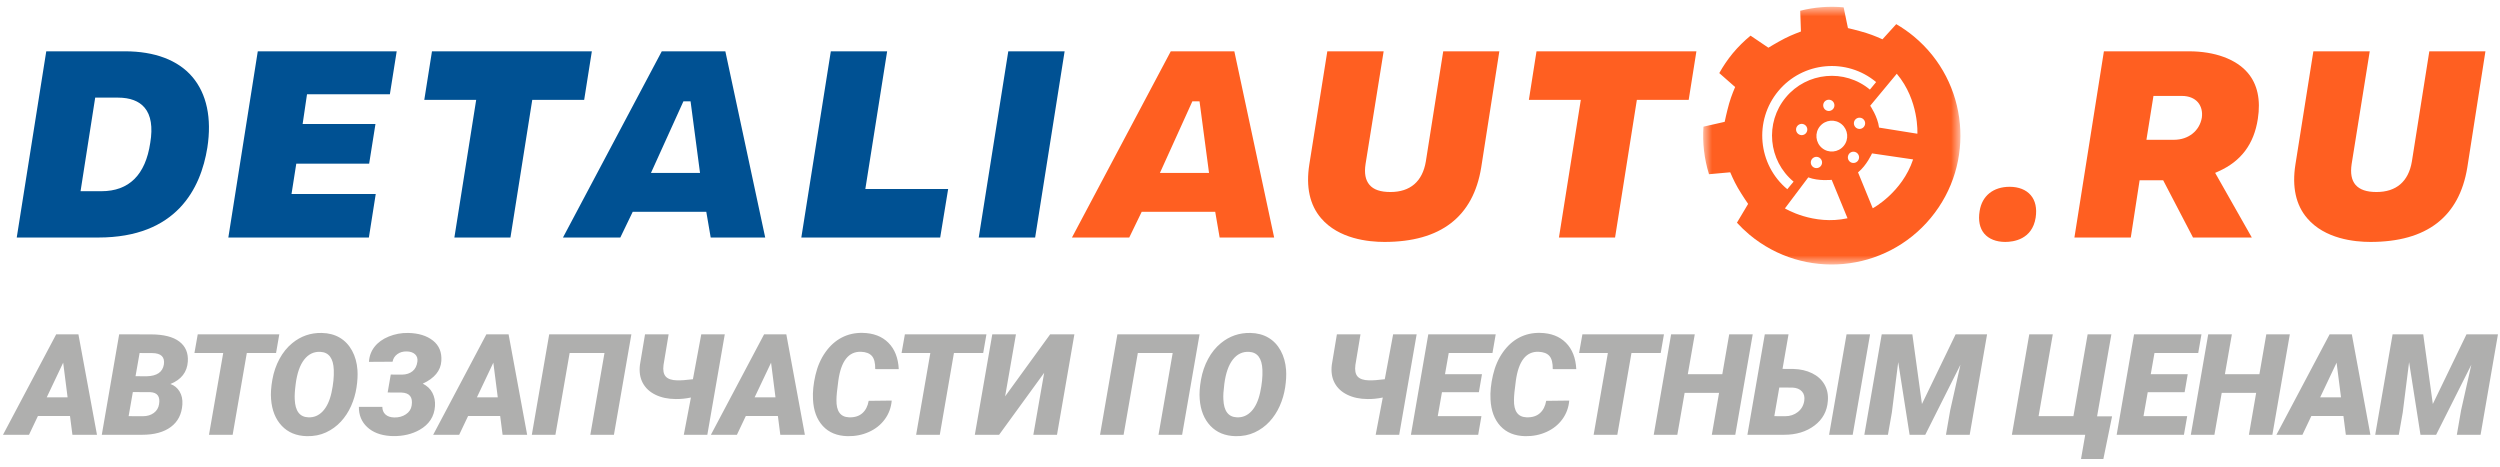 <svg width="230" height="43" viewBox="0 0 230 43" fill="none" xmlns="http://www.w3.org/2000/svg">
<path fill-rule="evenodd" clip-rule="evenodd" d="M17.69 7.068C16.379 5.53 14.233 4.72 11.486 4.72H4.256L1.54 21.852H9.045C16.236 21.852 18.469 17.358 19.075 13.588C19.498 10.877 19.019 8.621 17.69 7.068ZM13.823 13.14C13.385 16.09 11.871 17.591 9.329 17.591H7.411L8.758 8.981H10.849C11.959 8.981 12.788 9.292 13.301 9.901C13.893 10.602 14.065 11.688 13.823 13.14Z" fill="#005193"/>
<path fill-rule="evenodd" clip-rule="evenodd" d="M23.716 4.72L21.007 21.852H33.937L34.568 17.846H26.82L27.257 15.06H33.962L34.542 11.41H27.842L28.245 8.674H35.868L36.496 4.72H23.716Z" fill="#005193"/>
<path fill-rule="evenodd" clip-rule="evenodd" d="M53.744 9.186L54.45 4.72H39.742L39.035 9.186H43.809L41.803 21.852H46.961L48.968 9.186H53.744Z" fill="#005193"/>
<path fill-rule="evenodd" clip-rule="evenodd" d="M64.979 19.487L65.384 21.852H70.399L66.732 4.72H60.884L51.794 21.852H57.069L58.209 19.487H64.979ZM62.875 9.32H63.532L64.402 15.911H59.888L62.875 9.32Z" fill="#005193"/>
<path fill-rule="evenodd" clip-rule="evenodd" d="M79.611 17.388L81.617 4.721H76.436L73.722 21.852H86.498L87.23 17.388H79.611Z" fill="#005193"/>
<path fill-rule="evenodd" clip-rule="evenodd" d="M92.762 4.72L90.044 21.852H95.233L97.945 4.72H92.762Z" fill="#005193"/>
<path fill-rule="evenodd" clip-rule="evenodd" d="M111.8 19.487L112.207 21.852H117.222L113.559 4.72H107.712L98.62 21.852H103.89L105.036 19.487H111.8ZM109.698 9.32H110.356L111.231 15.911H106.712L109.698 9.32Z" fill="#FF5F21"/>
<path fill-rule="evenodd" clip-rule="evenodd" d="M137.939 4.72H132.777L131.175 14.867C130.863 16.7 129.74 17.665 127.918 17.665C127.005 17.665 126.371 17.452 125.994 17.007C125.621 16.57 125.5 15.943 125.631 15.092L127.296 4.72H122.113L120.455 15.145C120.135 17.197 120.496 18.859 121.54 20.076C123.16 21.976 125.883 22.258 127.364 22.258C132.535 22.258 135.538 19.949 136.273 15.396L137.939 4.72Z" fill="#FF5F21"/>
<path fill-rule="evenodd" clip-rule="evenodd" d="M155.36 9.186L156.069 4.72H141.359L140.657 9.186H145.434L143.423 21.852H148.586L150.591 9.186H155.36Z" fill="#FF5F21"/>
<path fill-rule="evenodd" clip-rule="evenodd" d="M186.828 17.955C186.405 17.457 185.716 17.185 184.891 17.185C183.377 17.185 182.343 18.018 182.127 19.416C181.984 20.277 182.131 20.994 182.55 21.492C182.969 21.988 183.656 22.258 184.483 22.258C185.221 22.258 186.959 22.043 187.28 20.027C187.411 19.164 187.254 18.449 186.828 17.955Z" fill="#FF5F21"/>
<path fill-rule="evenodd" clip-rule="evenodd" d="M204.13 15.752C206.185 14.827 207.363 13.256 207.72 10.944C207.997 9.176 207.685 7.744 206.788 6.694C205.718 5.441 203.754 4.721 201.397 4.721H193.559L190.846 21.852H196.032L196.844 16.585H199.012L201.757 21.852H207.167L203.794 15.904L204.13 15.752ZM202.571 10.815C202.365 12.042 201.337 12.861 200 12.861H197.471L198.118 8.826H200.736C201.367 8.826 201.878 9.031 202.207 9.409C202.515 9.767 202.643 10.266 202.571 10.815Z" fill="#FF5F21"/>
<path fill-rule="evenodd" clip-rule="evenodd" d="M228.66 4.72H223.498L221.891 14.867C221.581 16.7 220.456 17.665 218.637 17.665C217.727 17.665 217.099 17.452 216.709 17.007C216.339 16.57 216.224 15.943 216.351 15.092L218.016 4.72H212.83L211.177 15.145C210.856 17.197 211.216 18.859 212.26 20.076C213.879 21.976 216.598 22.258 218.082 22.258C223.261 22.258 226.254 19.949 226.994 15.396L228.66 4.72Z" fill="#FF5F21"/>
<mask id="mask0" mask-type="alpha" maskUnits="userSpaceOnUse" x="156" y="0" width="25" height="25">
<path fill-rule="evenodd" clip-rule="evenodd" d="M156.688 0.625H180.359V24.335H156.688V0.625Z" fill="white"/>
</mask>
<g mask="url(#mask0)">
<path fill-rule="evenodd" clip-rule="evenodd" d="M176.086 3.361C175.564 2.927 175.017 2.551 174.454 2.221L173.187 3.616C173.187 3.616 172.393 3.248 171.689 3.033C170.873 2.781 170.011 2.585 170.011 2.585L169.615 0.675C168.278 0.551 166.921 0.657 165.62 0.988L165.686 2.899C165.686 2.899 164.86 3.195 164.208 3.529C163.448 3.923 162.692 4.389 162.692 4.389L161.051 3.28C160.469 3.758 159.917 4.3 159.415 4.902C158.938 5.483 158.526 6.092 158.174 6.724L159.632 8.007C159.632 8.007 159.28 8.81 159.081 9.516C158.849 10.344 158.67 11.209 158.67 11.209L156.717 11.653C156.615 13.127 156.787 14.613 157.228 16.027L159.18 15.851C159.18 15.851 159.517 16.663 159.887 17.295C160.32 18.034 160.828 18.76 160.828 18.76L159.798 20.489C160.153 20.878 160.541 21.248 160.958 21.598C165.984 25.781 173.448 25.093 177.625 20.055C181.806 15.018 181.113 7.543 176.086 3.361ZM174.504 6.784C176.578 9.243 176.398 12.303 176.398 12.303C176.398 12.303 174.315 11.971 172.873 11.738C172.747 10.722 172.059 9.728 172.059 9.728L174.504 6.784ZM170.37 14.973C170.093 14.889 169.94 14.601 170.026 14.326C170.104 14.054 170.393 13.895 170.661 13.978C170.939 14.059 171.097 14.351 171.013 14.622C170.932 14.898 170.641 15.053 170.37 14.973ZM171.107 10.828C171.389 10.843 171.612 11.089 171.593 11.375C171.575 11.66 171.328 11.878 171.047 11.862C170.756 11.844 170.543 11.597 170.559 11.311C170.576 11.025 170.824 10.808 171.107 10.828ZM164.429 17.408C161.721 15.148 161.346 11.103 163.6 8.381C165.854 5.666 169.894 5.292 172.604 7.55L172.031 8.243C169.703 6.305 166.228 6.627 164.291 8.963C162.355 11.297 162.675 14.774 165.011 16.712L164.429 17.408ZM167.818 9.977C167.663 9.736 167.728 9.412 167.968 9.258C168.208 9.101 168.529 9.168 168.684 9.408C168.839 9.65 168.773 9.97 168.531 10.125C168.295 10.284 167.973 10.216 167.818 9.977ZM166.155 12.246C165.971 12.467 165.646 12.497 165.423 12.312C165.207 12.13 165.171 11.803 165.359 11.583C165.544 11.364 165.866 11.332 166.087 11.518C166.306 11.7 166.335 12.026 166.155 12.246ZM167.39 15.386C167.147 15.537 166.828 15.469 166.676 15.226C166.52 14.984 166.593 14.665 166.833 14.511C167.075 14.356 167.395 14.427 167.547 14.668C167.705 14.908 167.631 15.233 167.39 15.386ZM167.623 13.617C167.023 13.115 166.935 12.216 167.438 11.613C167.939 11.011 168.834 10.928 169.433 11.431C170.033 11.932 170.119 12.829 169.617 13.429C169.117 14.033 168.222 14.114 167.623 13.617ZM164.212 19.173C164.212 19.173 165.483 17.492 166.361 16.318C167.319 16.684 168.516 16.543 168.516 16.543L169.972 20.08C166.828 20.768 164.212 19.173 164.212 19.173ZM170.939 15.858C171.733 15.219 172.225 14.112 172.225 14.112L176.005 14.666C174.992 17.721 172.292 19.162 172.292 19.162C172.292 19.162 171.49 17.21 170.939 15.858Z" fill="#FF5F21"/>
</g>
<path fill-rule="evenodd" clip-rule="evenodd" d="M79.94 39.74C79.337 40.011 78.685 40.14 77.982 40.127C77.017 40.106 76.258 39.795 75.703 39.194C75.149 38.593 74.846 37.778 74.796 36.75C74.757 36.064 74.833 35.318 75.021 34.509C75.209 33.701 75.516 32.998 75.941 32.399C76.367 31.8 76.868 31.351 77.446 31.053C78.023 30.755 78.655 30.612 79.341 30.625C80.348 30.641 81.144 30.944 81.73 31.532C82.317 32.12 82.635 32.931 82.686 33.963L80.521 33.957C80.53 33.394 80.428 32.992 80.216 32.751C80.005 32.51 79.671 32.381 79.214 32.364C78.071 32.326 77.375 33.214 77.125 35.03C77.011 35.851 76.954 36.437 76.954 36.788C76.933 37.829 77.318 38.364 78.109 38.394C78.621 38.411 79.029 38.285 79.334 38.016C79.639 37.748 79.834 37.368 79.918 36.877L82.038 36.852C81.983 37.499 81.771 38.075 81.4 38.578C81.03 39.082 80.543 39.469 79.94 39.74ZM28.233 40.127C28.884 40.14 29.472 40.024 29.994 39.781C30.517 39.538 30.971 39.209 31.356 38.794C31.741 38.379 32.055 37.9 32.298 37.356C32.542 36.812 32.709 36.241 32.8 35.642C32.891 35.044 32.919 34.509 32.886 34.039C32.839 33.375 32.674 32.783 32.391 32.262C32.107 31.742 31.729 31.343 31.258 31.066C30.786 30.788 30.234 30.643 29.604 30.631C28.58 30.61 27.674 30.923 26.887 31.57C26.417 31.955 26.026 32.438 25.713 33.018C25.4 33.597 25.182 34.231 25.059 34.919C24.936 35.606 24.896 36.204 24.938 36.712C25.015 37.74 25.343 38.561 25.922 39.175C26.502 39.788 27.272 40.106 28.233 40.127ZM3.488 38.273L2.669 40H0.276L5.17 30.758H7.214L8.922 40H6.662L6.44 38.273H3.488ZM4.301 36.553H6.218L5.812 33.367L4.301 36.553ZM13.072 40C14.193 40 15.076 39.759 15.722 39.276C16.367 38.794 16.719 38.106 16.779 37.213C16.808 36.748 16.723 36.349 16.521 36.017C16.32 35.685 16.04 35.455 15.681 35.328C16.683 34.922 17.217 34.232 17.28 33.259C17.331 32.472 17.071 31.86 16.499 31.424C15.928 30.988 15.063 30.768 13.903 30.764L10.964 30.758L9.365 40H13.072ZM12.469 34.611L13.491 34.617C14.434 34.596 14.963 34.234 15.077 33.532C15.179 32.838 14.819 32.489 13.998 32.484L12.843 32.478L12.469 34.611ZM13.135 38.292L11.834 38.286L12.221 36.071L13.821 36.077C14.481 36.111 14.752 36.481 14.633 37.188C14.582 37.522 14.421 37.79 14.151 37.991C13.88 38.192 13.541 38.292 13.135 38.292ZM22.706 32.478L21.404 40H19.227L20.535 32.478H17.888L18.192 30.758H25.695L25.397 32.478H22.706ZM27.116 36.737C27.158 37.812 27.573 38.364 28.36 38.394C28.876 38.419 29.32 38.234 29.693 37.839C30.065 37.443 30.334 36.867 30.499 36.112C30.664 35.357 30.734 34.66 30.708 34.02C30.666 32.962 30.256 32.412 29.477 32.37C28.876 32.34 28.379 32.578 27.985 33.084C27.592 33.59 27.331 34.336 27.204 35.322C27.124 35.931 27.095 36.403 27.116 36.737ZM36.159 40.121C37.086 40.133 37.899 39.943 38.597 39.549C39.481 39.05 39.955 38.32 40.019 37.359C40.048 36.911 39.97 36.506 39.784 36.144C39.598 35.782 39.301 35.499 38.895 35.296C39.974 34.797 40.544 34.103 40.603 33.214C40.658 32.41 40.401 31.783 39.831 31.332C39.262 30.882 38.497 30.648 37.537 30.631C36.919 30.622 36.331 30.731 35.772 30.958C35.214 31.184 34.777 31.498 34.461 31.9C34.146 32.302 33.974 32.766 33.944 33.291L36.115 33.278C36.17 32.986 36.317 32.753 36.556 32.58C36.795 32.406 37.084 32.324 37.423 32.332C37.757 32.34 38.013 32.429 38.191 32.599C38.368 32.768 38.438 32.992 38.4 33.272C38.349 33.657 38.2 33.95 37.953 34.151C37.705 34.352 37.389 34.456 37.004 34.465L35.95 34.459L35.664 36.109L36.934 36.115C37.683 36.141 37.996 36.538 37.873 37.309C37.822 37.643 37.646 37.912 37.343 38.115C37.041 38.318 36.684 38.415 36.274 38.407C35.922 38.398 35.652 38.306 35.461 38.131C35.271 37.955 35.175 37.721 35.175 37.429H33.017C33.009 38.187 33.263 38.807 33.779 39.289C34.295 39.772 34.996 40.044 35.88 40.108L36.159 40.121ZM43.064 38.273L42.245 40H39.852L44.746 30.758H46.79L48.498 40H46.238L46.016 38.273H43.064ZM45.794 36.553H43.877L45.387 33.367L45.794 36.553ZM52.406 32.478L51.098 40H48.928L50.527 30.758H58.087L56.481 40H54.31L55.612 32.478H52.406ZM65.074 40L66.68 30.758H64.516L63.748 34.89C63.104 34.971 62.616 35.004 62.281 34.992C61.795 34.979 61.451 34.863 61.25 34.643C61.049 34.422 60.98 34.067 61.044 33.576L61.513 30.758H59.342L58.873 33.57C58.797 34.209 58.883 34.762 59.133 35.23C59.383 35.697 59.773 36.06 60.304 36.318C60.835 36.577 61.456 36.708 62.167 36.712C62.603 36.72 63.069 36.674 63.564 36.572L62.91 40H65.074ZM68.615 38.273L67.796 40H65.403L70.297 30.758H72.341L74.048 40H71.788L71.566 38.273H68.615ZM71.344 36.553H69.427L70.938 33.367L71.344 36.553ZM86.461 40L87.762 32.478H90.454L90.752 30.758H83.249L82.944 32.478H85.591L84.284 40H86.461ZM96.063 34.3L91.918 40H89.684L91.29 30.758H93.467L92.471 36.464L96.615 30.758H98.844L97.244 40H95.067L96.063 34.3ZM103.372 40L104.68 32.478H107.886L106.584 40H108.755L110.361 30.758H102.801L101.202 40H103.372ZM115.428 39.781C114.906 40.024 114.318 40.14 113.667 40.127C112.706 40.106 111.936 39.788 111.356 39.175C110.776 38.561 110.448 37.74 110.372 36.712C110.33 36.204 110.37 35.606 110.493 34.919C110.616 34.231 110.834 33.597 111.147 33.018C111.46 32.438 111.851 31.955 112.321 31.57C113.108 30.923 114.014 30.61 115.038 30.631C115.668 30.643 116.22 30.788 116.691 31.066C117.163 31.343 117.541 31.742 117.824 32.262C118.108 32.783 118.273 33.375 118.32 34.039C118.353 34.509 118.325 35.044 118.234 35.642C118.143 36.241 117.976 36.812 117.732 37.356C117.489 37.9 117.175 38.379 116.79 38.794C116.405 39.209 115.951 39.538 115.428 39.781ZM113.794 38.394C113.007 38.364 112.592 37.812 112.55 36.737C112.528 36.403 112.558 35.931 112.638 35.322C112.765 34.336 113.026 33.59 113.419 33.084C113.813 32.578 114.31 32.34 114.911 32.37C115.689 32.412 116.1 32.962 116.142 34.02C116.168 34.66 116.098 35.357 115.933 36.112C115.768 36.867 115.499 37.443 115.127 37.839C114.754 38.234 114.31 38.419 113.794 38.394ZM130.332 30.758L128.726 40H126.562L127.216 36.572C126.721 36.674 126.255 36.72 125.819 36.712C125.108 36.708 124.487 36.577 123.956 36.318C123.425 36.06 123.035 35.697 122.785 35.23C122.535 34.762 122.449 34.209 122.525 33.57L122.994 30.758H125.165L124.696 33.576C124.632 34.067 124.701 34.422 124.902 34.643C125.103 34.863 125.447 34.979 125.933 34.992C126.268 35.004 126.756 34.971 127.4 34.89L128.168 30.758H130.332ZM135.993 40L136.291 38.286H132.273L132.66 36.084H136.056L136.342 34.427H132.94L133.282 32.478H137.307L137.605 30.758H131.403L129.804 40H135.993ZM142.272 39.74C141.669 40.011 141.016 40.14 140.314 40.127C139.349 40.106 138.589 39.795 138.035 39.194C137.481 38.593 137.178 37.778 137.127 36.75C137.089 36.064 137.164 35.318 137.353 34.509C137.541 33.701 137.848 32.998 138.273 32.399C138.698 31.8 139.2 31.351 139.777 31.053C140.355 30.755 140.987 30.612 141.672 30.625C142.679 30.641 143.476 30.944 144.062 31.532C144.648 32.12 144.967 32.931 145.017 33.963L142.853 33.957C142.861 33.394 142.76 32.992 142.548 32.751C142.337 32.51 142.002 32.381 141.545 32.364C140.403 32.326 139.707 33.214 139.457 35.03C139.343 35.851 139.286 36.437 139.286 36.788C139.264 37.829 139.649 38.364 140.441 38.394C140.953 38.411 141.361 38.285 141.666 38.016C141.971 37.748 142.165 37.368 142.25 36.877L144.37 36.852C144.315 37.499 144.102 38.075 143.732 38.578C143.362 39.082 142.875 39.469 142.272 39.74ZM148.793 40L150.094 32.478H152.785L153.084 30.758H145.581L145.276 32.478H147.923L146.615 40H148.793ZM154.986 36.141L154.313 40H152.143L153.742 30.758H155.919L155.278 34.427H158.452L159.087 30.758H161.251L159.646 40H157.487L158.154 36.141H154.986ZM164.138 40C165.251 40 166.183 39.717 166.934 39.149C167.685 38.582 168.095 37.827 168.162 36.883C168.209 36.312 168.104 35.806 167.848 35.366C167.592 34.926 167.213 34.583 166.712 34.338C166.21 34.092 165.638 33.961 164.995 33.944L163.992 33.938L164.544 30.758H162.361L160.761 40H164.138ZM172.047 30.758L170.448 40H168.277L169.883 30.758H172.047ZM164.233 38.292L163.237 38.286L163.694 35.652L164.906 35.658C165.287 35.675 165.577 35.792 165.776 36.011C165.975 36.228 166.047 36.515 165.992 36.871C165.928 37.298 165.732 37.642 165.404 37.902C165.076 38.162 164.686 38.292 164.233 38.292ZM174.051 37.95L173.69 40H171.519L173.118 30.758H175.937L176.819 37.169L179.917 30.758H182.811L181.212 40H179.028L179.421 37.734L180.361 33.557L177.124 40H175.683L174.635 33.316L174.051 37.95ZM193.51 42.228L194.31 38.305H192.932L194.246 30.758H192.063L190.755 38.286H187.55L188.857 30.758H186.693L185.093 40H191.841L191.453 42.228H193.51ZM201.221 38.286L200.922 40H194.733L196.333 30.758H202.535L202.236 32.478H198.212L197.869 34.427H201.271L200.986 36.084H197.59L197.203 38.286H201.221ZM203.726 40L204.399 36.141H207.567L206.9 40H209.058L210.664 30.758H208.5L207.865 34.427H204.691L205.332 30.758H203.155L201.555 40H203.726ZM212.643 38.273L211.824 40H209.431L214.325 30.758H216.369L218.077 40H215.817L215.595 38.273H212.643ZM215.373 36.553H213.456L214.966 33.367L215.373 36.553ZM221.052 37.95L220.69 40H218.519L220.119 30.758H222.937L223.82 37.169L226.917 30.758H229.812L228.212 40H226.029L226.422 37.734L227.362 33.557L224.124 40H222.684L221.636 33.316L221.052 37.95Z" fill="#AFAFAE"/>
</svg>
